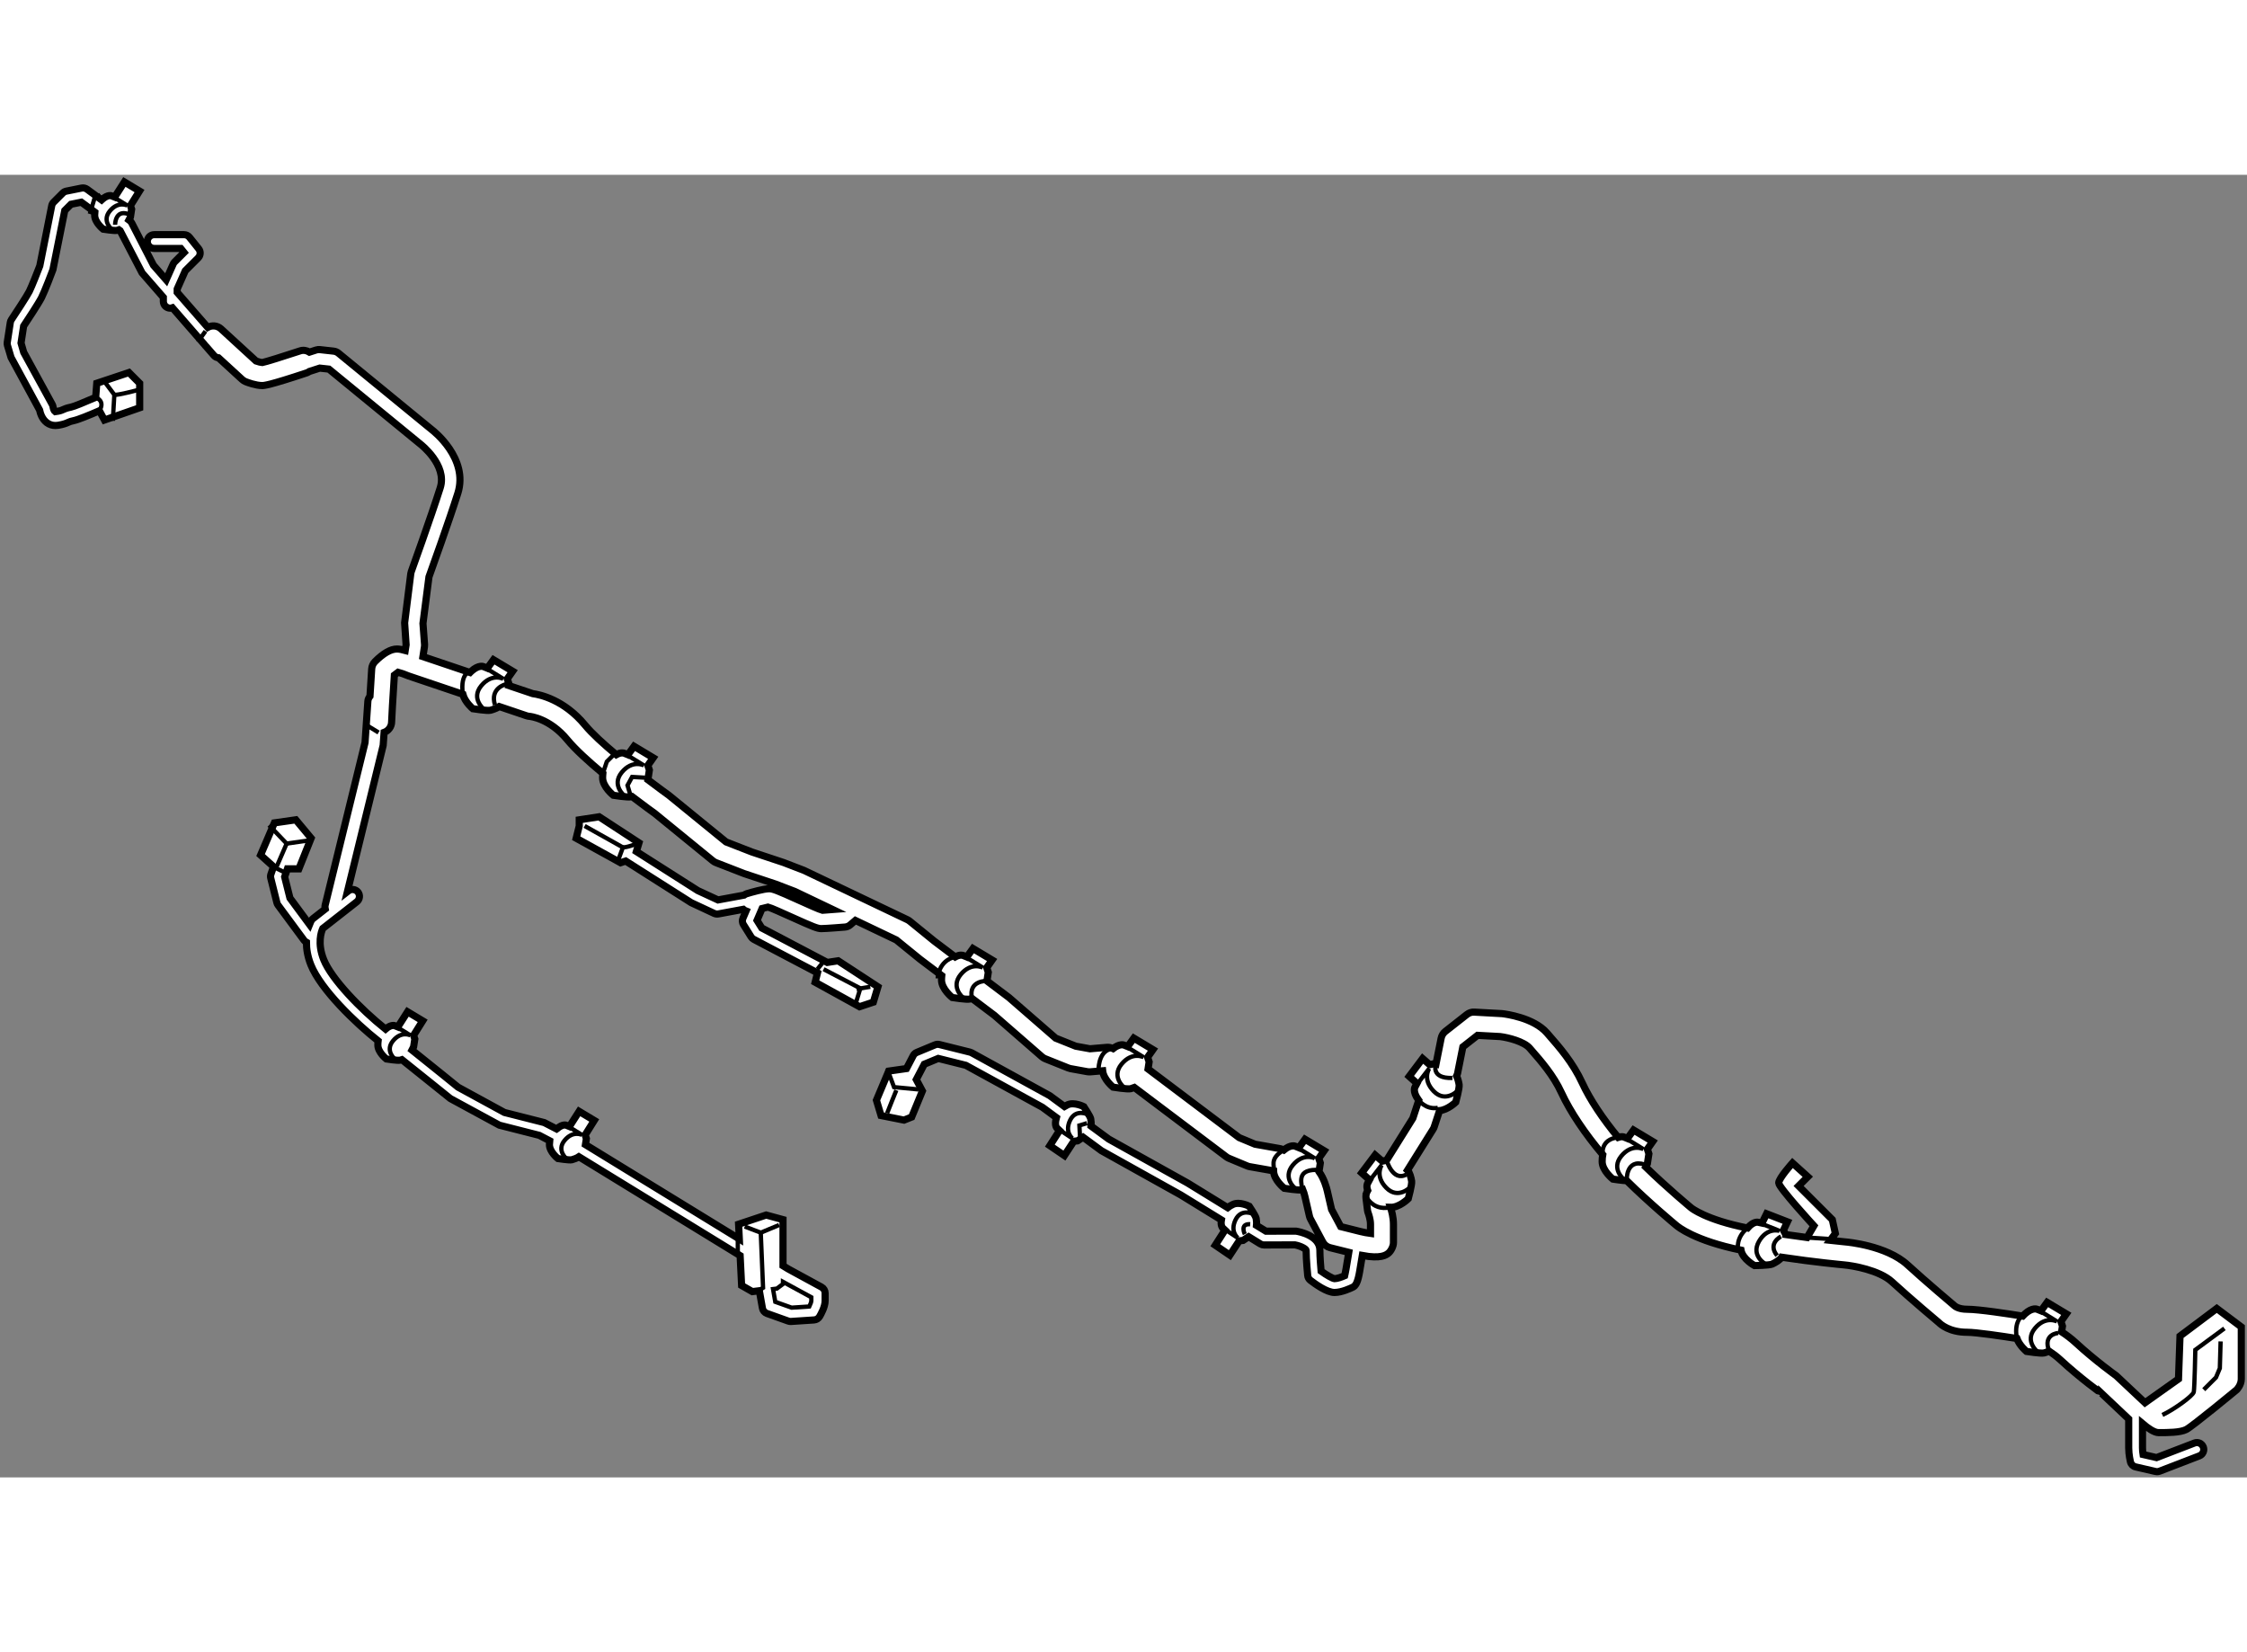 <?xml version="1.0" encoding="utf-8"?>
<!-- Generator: Adobe Illustrator 15.1.0, SVG Export Plug-In . SVG Version: 6.00 Build 0)  -->
<!DOCTYPE svg PUBLIC "-//W3C//DTD SVG 1.1//EN" "http://www.w3.org/Graphics/SVG/1.1/DTD/svg11.dtd">
<svg version="1.1" xmlns="http://www.w3.org/2000/svg" xmlns:xlink="http://www.w3.org/1999/xlink" x="0px" y="0px" width="244.8px"
	 height="180px" viewBox="6.444 74.429 157.079 91.059" enable-background="new 0 0 244.8 180" xml:space="preserve">
	
<rect x="6.444" y="74.429" width="157.079" height="91.059" fill="#808080" stroke="none"/>
	
<g><path fill="#FFFFFF" stroke="#000000" stroke-width="0.5" d="M161.41,153.68l-2.57,1.928l-0.106,2.999l-2.343,1.662l-2.01-1.889
			c-0.014-0.01-1.474-1.056-2.813-2.291c-0.336-0.311-0.677-0.563-1.007-0.78l0.061-0.396l-0.106-0.322l0.375-0.535l-1.339-0.803
			l-0.429,0.589l-0.268-0.107c0,0-0.321-0.16-0.856,0.321c-0.063,0.058-0.103,0.104-0.155,0.157
			c-0.925-0.149-3.063-0.479-3.888-0.479c-0.582,0-0.838-0.207-0.875-0.24c-0.02-0.016-2.035-1.714-3.293-2.868
			c-1.471-1.348-4.216-1.59-4.325-1.599c-0.012-0.002-0.426-0.04-1.076-0.112l0.36-0.481l-0.214-0.964l-2.356-2.355l0.643-0.643
			l-1.07-0.964c0,0-0.964,1.071-0.964,1.393s2.463,2.998,2.463,2.998l-0.482,0.82c-0.465-0.061-0.965-0.129-1.489-0.207v-0.001
			l-0.16-0.299l0.278-0.591l-1.456-0.564l-0.321,0.653l-0.282-0.06c0,0-0.316-0.078-0.732,0.405c-2.91-0.576-3.92-1.396-3.945-1.418
			c-0.02-0.017-1.664-1.383-3.171-2.848c0.063-0.125,0.116-0.229,0.116-0.229l0.107-0.696l-0.107-0.321l0.375-0.535l-1.339-0.803
			l-0.429,0.589l-0.268-0.107c0,0-0.145-0.051-0.383,0.03c-1.071-1.292-1.973-2.646-2.502-3.793
			c-0.663-1.439-1.617-2.527-2.384-3.402l-0.097-0.111c-0.926-1.057-2.862-1.313-3.129-1.343l-1.928-0.106
			c-0.197-0.019-0.388,0.05-0.541,0.171l-1.499,1.177c-0.15,0.118-0.253,0.286-0.291,0.473l-0.362,1.81l-0.11-0.029l-0.331,0.073
			l-0.493-0.43l-0.939,1.247l0.541,0.488l-0.134,0.255c0,0-0.194,0.302,0.229,0.886c0.012,0.017,0.022,0.024,0.034,0.041
			l-0.414,1.258l-1.833,2.933l-0.309,0.068l-0.493-0.429l-0.939,1.246l0.541,0.488l-0.135,0.255c0,0-0.103,0.167,0.012,0.489
			l-0.004,0.007c-0.098,0.156-0.139,0.341-0.116,0.525l0.107,0.855c0.008,0.069,0.026,0.136,0.051,0.198
			c0.033,0.083,0.157,0.457,0.157,0.773v0.643c-0.219-0.029-0.481-0.078-0.715-0.137l-1.367-0.342l-0.639-1.197l-0.296-1.282
			c-0.05-0.227-0.224-0.868-0.583-1.364l0.093-0.604l-0.107-0.321l0.375-0.535l-1.339-0.803l-0.428,0.589l-0.268-0.107
			c0,0-0.297-0.129-0.787,0.272c-0.026-0.013-0.06-0.028-0.078-0.037c-0.064-0.03-0.131-0.051-0.201-0.063l-1.733-0.307
			l-1.109-0.461l-6.368-4.8l0.076-0.495l-0.107-0.321l0.375-0.535l-1.339-0.804l-0.428,0.589l-0.268-0.106
			c0,0-0.286-0.118-0.755,0.249l-0.033-0.015c-0.127-0.06-0.267-0.082-0.403-0.072l-1.179,0.1l-0.993-0.181l-1.405-0.563
			l-3.261-2.837l-1.541-1.163l0.093-0.605l-0.107-0.321l0.375-0.535l-1.338-0.804l-0.428,0.59l-0.268-0.107
			c0,0-0.204-0.087-0.549,0.104l-1.46-1.103l-1.713-1.393c-0.049-0.04-0.104-0.074-0.16-0.103l-7.233-3.449l-1.427-0.549
			l-2.212-0.735l-1.81-0.705l-4.011-3.271c-0.016-0.011-0.625-0.447-1.455-1.077l0.104-0.678l-0.107-0.321l0.375-0.535l-1.338-0.804
			l-0.428,0.589l-0.268-0.107c0,0-0.203-0.087-0.548,0.104c-0.877-0.733-1.699-1.479-2.178-2.061
			c-1.48-1.796-3.183-2.143-3.657-2.205l-1.697-0.572l0.021-0.139l-0.107-0.321l0.375-0.535l-1.339-0.803l-0.428,0.589l-0.268-0.107
			c0,0-0.321-0.16-0.857,0.321c-0.036,0.032-0.055,0.058-0.087,0.089l-3.294-1.111l0.108-0.7c0.007-0.047,0.009-0.095,0.006-0.141
			l-0.111-1.481l0.419-3.25c0.188-0.521,1.426-3.971,2.019-5.848c0.77-2.438-1.724-4.372-1.812-4.438l-6.532-5.354
			c-0.096-0.079-0.213-0.128-0.336-0.142l-0.963-0.107c-0.09-0.009-0.181-0.002-0.268,0.028l-0.46,0.148
			c-0.195-0.121-0.434-0.166-0.667-0.085c-1.098,0.365-2.44,0.782-2.637,0.814c-0.071-0.001-0.258-0.05-0.431-0.109l-2.453-2.25
			c-0.261-0.237-0.632-0.263-0.925-0.103l-2.135-2.444V82.41l0.564-1.271l0.9-0.899c0.174-0.175,0.189-0.451,0.036-0.643
			l-0.643-0.803c-0.092-0.114-0.23-0.181-0.376-0.181h-2.088c-0.266,0-0.482,0.216-0.482,0.482s0.216,0.482,0.482,0.482h1.856
			l0.229,0.285l-0.659,0.659c-0.042,0.043-0.076,0.092-0.1,0.146l-0.49,1.101l-0.89-1.019l-1.519-2.953
			c-0.034-0.066-0.083-0.123-0.143-0.168l-0.052-0.039c0.058-0.111,0.105-0.206,0.105-0.206l0.084-0.55l-0.084-0.254l0.634-1.015
			l-1.057-0.635l-0.677,1.057l-0.211-0.084c0,0-0.253-0.126-0.676,0.254c-0.012,0.011-0.018,0.019-0.029,0.029l-1.015-0.746
			c-0.109-0.079-0.248-0.11-0.38-0.084l-1.071,0.215c-0.093,0.019-0.179,0.065-0.246,0.131l-0.643,0.643
			c-0.067,0.068-0.113,0.153-0.132,0.248l-0.834,4.204c-0.146,0.382-0.563,1.444-0.731,1.778c-0.164,0.329-0.962,1.542-1.255,1.982
			c-0.039,0.06-0.064,0.124-0.075,0.194l-0.214,1.394c-0.011,0.067-0.006,0.138,0.013,0.204l0.253,0.848l1.997,3.678
			c0.041,0.204,0.163,0.628,0.507,0.885c0.175,0.129,0.378,0.195,0.597,0.195c0.061,0,0.124-0.005,0.187-0.015
			c0.377-0.063,0.543-0.129,0.722-0.21c0.099-0.044,0.171-0.076,0.364-0.114c0.303-0.061,1.079-0.378,1.802-0.691l0.353,0.647
			l2.463-0.857v-1.713l-0.75-0.75l-2.249,0.75l-0.076,0.984c-0.78,0.339-1.52,0.643-1.732,0.685
			c-0.301,0.06-0.451,0.128-0.571,0.182c-0.111,0.05-0.2,0.09-0.533,0.134c-0.062-0.045-0.127-0.213-0.144-0.331
			c-0.007-0.059-0.026-0.116-0.055-0.169L8.1,86.835l-0.185-0.649l0.181-1.184c0.244-0.367,1.058-1.6,1.256-1.996
			c0.222-0.444,0.747-1.806,0.791-1.942l0.829-4.14l0.436-0.436l0.72-0.144l0.948,0.697c-0.005,0.068-0.013,0.133-0.013,0.215
			c0,0.507,0.592,0.973,0.592,0.973s0.803,0.127,0.973,0.084c0.036-0.009,0.081-0.023,0.127-0.039l0.089,0.065l1.531,2.946
			l1.488,1.71v0.276c0,0.267,0.216,0.482,0.482,0.482c0.054,0,0.104-0.015,0.152-0.031l2.259,2.596
			c0.018,0.02,0.025,0.044,0.045,0.062l0.044,0.041l0.563,0.647c0.083,0.094,0.196,0.141,0.311,0.154l1.652,1.515
			c0.071,0.064,0.155,0.117,0.245,0.154c0.16,0.063,0.713,0.27,1.154,0.27c0.124,0,0.452,0,3.145-0.897
			c0.058-0.019,0.102-0.057,0.151-0.086l0.732-0.236l0.638,0.07l6.402,5.248c0.019,0.015,1.884,1.458,1.383,3.044
			c-0.631,1.998-2.013,5.827-2.026,5.864c-0.016,0.044-0.027,0.09-0.033,0.136l-0.432,3.444l0.103,1.536l-0.062,0.396
			c-0.204-0.056-0.408-0.101-0.578-0.101c-0.434,0-0.949,0.295-1.532,0.878c-0.138,0.138-0.221,0.322-0.233,0.517
			c-0.018,0.276-0.071,1.102-0.12,1.905c-0.079,0.099-0.138,0.214-0.147,0.35l-0.198,2.891l-2.785,11.351
			c-0.024,0.098-0.019,0.193,0.001,0.286l-0.851,0.666c-0.046,0.036-0.086,0.08-0.116,0.131c-0.008,0.014-0.065,0.115-0.131,0.283
			l-1.368-1.851l-0.37-1.481l0.194-0.558h0.802l0.856-2.143l-1.071-1.285l-1.499,0.215l-0.964,2.249l0.906,0.815l-0.183,0.525
			c-0.031,0.088-0.035,0.185-0.012,0.275l0.428,1.713c0.015,0.062,0.042,0.119,0.08,0.169l1.821,2.464
			c0.045,0.061,0.103,0.104,0.165,0.138c0,0.451,0.073,0.979,0.311,1.575c0.691,1.726,3.125,4.066,4.7,5.316
			c-0.011,0.088-0.017,0.181-0.017,0.292c0,0.508,0.592,0.973,0.592,0.973s0.804,0.127,0.973,0.085
			c0.032-0.008,0.074-0.021,0.116-0.035c1.582,1.259,3.329,2.678,3.384,2.716l3.43,1.863l2.789,0.71l0.727,0.38
			c-0.009,0.082-0.016,0.167-0.016,0.27c0,0.508,0.592,0.973,0.592,0.973s0.803,0.127,0.973,0.085
			c0.13-0.033,0.357-0.115,0.495-0.209l11.27,6.91l0.104,2.088l0.75,0.428l0.489-0.061l0.215,1.215
			c0.03,0.171,0.149,0.312,0.312,0.371l1.499,0.535c0.053,0.018,0.107,0.027,0.163,0.027c0.011,0,0.021,0,0.032-0.001l1.606-0.106
			c0.158-0.01,0.3-0.098,0.382-0.233c0.091-0.152,0.39-0.683,0.39-1.104v-0.536c0-0.177-0.097-0.339-0.251-0.423l-2.335-1.272
			l-0.358-0.22v-3.225l-1.178-0.321l-1.927,0.643l0.051,1.031l-10.757-6.595l0.065-0.422l-0.084-0.254l0.634-1.015l-1.057-0.635
			l-0.677,1.058l-0.211-0.085c0,0-0.253-0.127-0.676,0.254c-0.002,0.002-0.003,0.004-0.006,0.006l-0.868-0.449l-2.781-0.706
			l-3.247-1.771c0,0-1.663-1.354-3.218-2.593c0.062-0.119,0.113-0.222,0.113-0.222l0.085-0.55l-0.085-0.254l0.635-1.015
			l-1.057-0.634l-0.677,1.057l-0.211-0.084c0,0-0.246-0.115-0.653,0.236c-1.739-1.393-3.775-3.491-4.319-4.852
			c-0.459-1.146-0.172-1.952-0.067-2.182l2.379-1.864c0.209-0.163,0.247-0.467,0.083-0.676c-0.165-0.209-0.468-0.247-0.677-0.082
			l-0.063,0.049l2.5-10.226l0.065-0.906c0.305-0.113,0.525-0.4,0.526-0.745c0-0.187,0.096-1.765,0.192-3.267
			c0.095-0.08,0.189-0.152,0.257-0.196c0.162,0.04,0.457,0.144,0.74,0.262l3.792,1.28c0.139,0.548,0.694,1.011,0.694,1.011
			s1.017,0.16,1.231,0.106c0.162-0.04,0.445-0.142,0.62-0.259l1.907,0.645c0.061,0.021,0.134,0.035,0.198,0.04
			c0.057,0.005,1.415,0.136,2.652,1.638c0.563,0.684,1.506,1.537,2.484,2.352c-0.008,0.093-0.018,0.184-0.018,0.297
			c0,0.643,0.75,1.231,0.75,1.231s1.018,0.161,1.231,0.107c0.02-0.005,0.047-0.015,0.07-0.021c0.88,0.671,1.536,1.141,1.591,1.179
			l4.069,3.319c0.065,0.053,0.138,0.096,0.216,0.126l1.965,0.764l2.214,0.737l1.335,0.512l2.65,1.265
			c-0.309,0.025-0.617,0.049-0.718,0.052c-0.192-0.045-1.065-0.439-1.643-0.7c-1.535-0.694-1.828-0.807-2.085-0.807
			c-0.375,0-1.228,0.243-1.577,0.349c-0.069,0.021-0.128,0.058-0.184,0.098l-1.817,0.336l-1.411-0.653l-4.296-2.734l0.183-0.607
			l-2.785-1.82l-1.392,0.214v0.429l-0.214,0.856l3.105,1.714l0.356-0.119l4.58,2.911l1.606,0.75
			c0.092,0.042,0.191,0.054,0.292,0.037l1.742-0.322c0.058,0.051,0.121,0.091,0.193,0.118l-0.216,0.504
			c-0.063,0.145-0.05,0.312,0.034,0.444l0.535,0.857c0.045,0.072,0.109,0.132,0.184,0.172l4.458,2.346l-0.164,0.654l3.105,1.713
			l0.964-0.321l0.321-1.07l-2.784-1.82l-0.757,0.116l-4.579-2.409l-0.333-0.533l0.354-0.827c0.212-0.056,0.377-0.097,0.409-0.103
			c0.192,0.045,1.065,0.439,1.643,0.7c1.535,0.693,1.828,0.807,2.085,0.807c0.332,0,1.66-0.109,1.66-0.109
			c0.135-0.011,0.262-0.063,0.364-0.151l0.364-0.312l2.855,1.363l1.662,1.35l1.519,1.146c-0.009,0.094-0.018,0.186-0.018,0.3
			c0,0.643,0.75,1.231,0.75,1.231s1.018,0.161,1.231,0.107c0.042-0.01,0.095-0.027,0.148-0.045l1.573,1.187l3.32,2.892
			c0.068,0.059,0.146,0.106,0.229,0.139l1.606,0.643c0.05,0.021,0.101,0.035,0.154,0.046l1.178,0.214
			c0.069,0.013,0.14,0.014,0.211,0.011l0.865-0.073c0.063,0.607,0.728,1.146,0.728,1.146s1.017,0.161,1.231,0.107
			c0.069-0.018,0.162-0.049,0.258-0.085l6.433,4.85c0.054,0.04,0.113,0.074,0.175,0.1l1.285,0.535
			c0.055,0.022,0.111,0.039,0.17,0.049l1.668,0.294c0.011,0.638,0.747,1.218,0.747,1.218s1.017,0.161,1.231,0.107
			c0.016-0.004,0.04-0.013,0.058-0.018c0.059,0.146,0.115,0.312,0.15,0.467l0.321,1.392c0.016,0.069,0.041,0.136,0.074,0.197
			l0.856,1.605c0.106,0.201,0.293,0.347,0.514,0.402l1.307,0.326l-0.195,1.171c-0.042,0.248-0.08,0.396-0.095,0.463
			c-0.21,0.092-0.525,0.206-0.708,0.206c-0.139-0.013-0.556-0.25-0.938-0.526c-0.03-0.339-0.085-1.012-0.085-1.455
			c0-1.016-1.412-1.302-1.66-1.34H94.94l-0.66-0.405c0.017-0.161,0-0.371-0.023-0.49c-0.032-0.172-0.484-0.849-0.484-0.849
			s-0.67-0.343-1.131-0.13c-0.162,0.074-0.277,0.147-0.378,0.229l-2.794-1.719l-5.517-3.073l-1.24-0.911
			c0.021-0.163,0.002-0.384-0.021-0.508c-0.033-0.171-0.484-0.848-0.484-0.848s-0.67-0.343-1.131-0.131
			c-0.087,0.04-0.155,0.079-0.222,0.119l-1.025-0.755l-5.461-2.999c-0.036-0.019-0.075-0.035-0.115-0.045l-2.142-0.534
			c-0.101-0.023-0.207-0.017-0.302,0.022l-1.285,0.534c-0.104,0.044-0.19,0.123-0.242,0.223l-0.471,0.902l-1.244,0.178l-0.856,2.034
			l0.321,1.071l1.606,0.321l0.536-0.214l0.75-1.821l-0.427-0.8l0.559-1.071l0.977-0.406l1.927,0.481l5.353,2.934l0.986,0.727
			c-0.002,0.008-0.005,0.012-0.008,0.02c-0.168,0.544,0.053,0.721,0.053,0.721l0.166,0.157l-0.677,1.057l1.019,0.694l0.656-1.001
			l0.266-0.029l0.383-0.253l1.277,0.939l5.551,3.096l2.842,1.748c-0.072,0.4,0.084,0.553,0.084,0.553l0.165,0.156l-0.677,1.057
			l1.019,0.695l0.656-1.001l0.266-0.029l0.391-0.259l0.823,0.506c0.076,0.047,0.163,0.071,0.252,0.071l2.161-0.007
			c0.417,0.077,0.783,0.293,0.783,0.383c0,0.658,0.105,1.716,0.11,1.76c0.013,0.132,0.079,0.251,0.184,0.333
			c0.329,0.256,1.152,0.852,1.688,0.852c0.516,0,1.162-0.31,1.286-0.372c0.047-0.022,0.089-0.055,0.126-0.091
			c0.092-0.093,0.229-0.3,0.348-1.011l0.185-1.111c1.299,0.244,1.666-0.037,1.812-0.151c0.195-0.152,0.365-0.497,0.365-0.744v-1.285
			c0-0.488-0.127-0.941-0.208-1.187c0.62,0.021,1.244-0.606,1.244-0.606s0.267-0.995,0.236-1.214
			c-0.03-0.216-0.143-0.648-0.289-0.778l1.786-2.857c0.034-0.054,0.062-0.112,0.082-0.174l0.372-1.132
			c0.581-0.052,1.132-0.592,1.132-0.592s0.267-0.994,0.236-1.213c-0.022-0.158-0.089-0.432-0.18-0.618
			c0.027-0.059,0.058-0.116,0.07-0.179l0.37-1.853l1.028-0.807l1.574,0.085c0.588,0.072,1.667,0.353,2.061,0.802l0.098,0.113
			c0.698,0.796,1.567,1.788,2.133,3.016c0.609,1.32,1.657,2.873,2.885,4.327c-0.026,0.138-0.041,0.289-0.041,0.477
			c0,0.643,0.75,1.231,0.75,1.231s0.595,0.093,0.971,0.113c1.597,1.575,3.379,3.054,3.444,3.107c0.124,0.11,1.293,1.08,4.542,1.745
			c0.113,0.63,0.946,1.081,0.946,1.081s1.03-0.015,1.231-0.104c0.197-0.087,0.571-0.308,0.663-0.482
			c2.318,0.348,4.221,0.523,4.332,0.533c0.639,0.053,2.491,0.369,3.379,1.184c1.282,1.176,3.261,2.842,3.295,2.867
			c0.11,0.11,0.726,0.663,1.959,0.663c0.617,0,2.419,0.266,3.482,0.434c0.18,0.5,0.668,0.905,0.668,0.905s1.017,0.16,1.231,0.106
			c0.093-0.023,0.228-0.069,0.358-0.125c0.257,0.171,0.521,0.367,0.783,0.608c1.396,1.29,2.872,2.351,2.885,2.351v-0.002l1.89,1.785
			v2.022c0,0.481,0.116,0.954,0.121,0.974c0.044,0.176,0.183,0.313,0.359,0.353l1.393,0.321c0.035,0.009,0.072,0.013,0.108,0.013
			c0.059,0,0.117-0.012,0.173-0.032l2.784-1.072c0.248-0.095,0.372-0.374,0.276-0.622c-0.096-0.249-0.374-0.374-0.623-0.276
			l-2.646,1.018l-0.943-0.217c-0.021-0.133-0.039-0.298-0.039-0.458v-1.701c0.384,0.324,0.823,0.63,1.124,0.63
			c0.643,0,1.499,0,1.928-0.214s3.534-2.784,3.534-2.784s0.321-0.321,0.321-0.749c0-0.429,0-3.642,0-3.642L161.41,153.68z"></path><path fill="none" stroke="#000000" stroke-width="0.3" d="M73.815,131.995c0,0-0.964-0.749-0.214-1.659
			c0.75-0.91,1.553-0.482,1.553-0.482l-1.392-0.856"></path><path fill="none" stroke="#000000" stroke-width="0.3" d="M85.059,138.26c0,0-0.964-0.749-0.214-1.66
			c0.75-0.91,1.553-0.481,1.553-0.481l-1.392-0.856"></path><path fill="none" stroke="#000000" stroke-width="0.3" d="M97.025,145.327c0,0-0.963-0.749-0.214-1.659s1.553-0.482,1.553-0.482
			l-1.392-0.856"></path><path fill="none" stroke="#000000" stroke-width="0.3" d="M105.026,145.204c0,0-0.847,0.879-1.673,0.038
			c-0.826-0.842-0.315-1.595-0.315-1.595l-0.999,1.294"></path><path fill="none" stroke="#000000" stroke-width="0.3" d="M108.346,138.457c0,0-0.847,0.88-1.673,0.039
			c-0.826-0.842-0.316-1.596-0.316-1.596l-0.998,1.295"></path><path fill="none" stroke="#000000" stroke-width="0.3" d="M50.123,117.86c0,0-0.964-0.75-0.214-1.66s1.553-0.481,1.553-0.481
			l-1.392-0.856"></path><path fill="none" stroke="#000000" stroke-width="0.3" d="M40.297,111.81c0,0-0.964-0.749-0.214-1.659
			c0.75-0.91,1.553-0.482,1.553-0.482l-1.392-0.856"></path><path fill="none" stroke="#000000" stroke-width="0.3" d="M34.086,136.282c0,0-0.761-0.593-0.169-1.312
			c0.592-0.719,1.226-0.38,1.226-0.38l-1.099-0.677"></path><path fill="none" stroke="#000000" stroke-width="0.3" d="M46.08,143.242c0,0-0.761-0.592-0.169-1.311
			c0.592-0.719,1.226-0.381,1.226-0.381l-1.1-0.677"></path><path fill="none" stroke="#000000" stroke-width="0.3" d="M14.29,78.271c0,0-0.761-0.592-0.169-1.311
			c0.592-0.719,1.226-0.381,1.226-0.381l-1.1-0.677"></path><path fill="none" stroke="#000000" stroke-width="0.3" d="M82.512,140.126c0,0-0.856-0.444-1.261,0.395s0.167,1.273,0.167,1.273
			l-1.075-0.716"></path><path fill="none" stroke="#000000" stroke-width="0.3" d="M94.077,147.086c0,0-0.856-0.443-1.262,0.396
			c-0.405,0.838,0.168,1.272,0.168,1.272l-1.075-0.715"></path><path fill="none" stroke="#000000" stroke-width="0.3" d="M119.995,144.685c0,0-0.964-0.749-0.214-1.659s1.553-0.482,1.553-0.482
			l-1.393-0.856"></path><path fill="none" stroke="#000000" stroke-width="0.3" d="M148.908,156.732c0,0-0.964-0.75-0.214-1.66
			c0.749-0.91,1.553-0.482,1.553-0.482l-1.393-0.856"></path><path fill="none" stroke="#000000" stroke-width="0.3" d="M129.896,150.595c0,0-1.077-0.575-0.493-1.6s1.448-0.738,1.448-0.738
			l-1.518-0.607"></path><path fill="none" stroke="#000000" stroke-width="0.3" d="M63.16,152.895v0.25c0,0.066-0.059,0.229-0.138,0.395l-1.24,0.082
			l-1.141-0.407l-0.158-0.893l0.267-0.033l0.429-0.321v-0.152L63.16,152.895z"></path><path fill="none" stroke="#000000" stroke-width="0.3" d="M118.483,142.924c0,0-0.19-1.069,1.075-1.207"></path><path fill="none" stroke="#000000" stroke-width="0.3" d="M127.946,149.558c0,0-0.189-0.811,0.655-1.503"></path><path fill="none" stroke="#000000" stroke-width="0.3" d="M120.163,144.745c0,0-0.087-1.56,1.251-1.131"></path><path fill="none" stroke="#000000" stroke-width="0.3" d="M130.944,148.647c0,0-0.964,0.481-0.268,1.338"></path><path fill="none" stroke="#000000" stroke-width="0.3" d="M132.765,148.718c0.536,0.036,2.089,0.144,2.089,0.144"></path><path fill="none" stroke="#000000" stroke-width="0.3" d="M147.998,154.055c0,0-0.826,0.331-0.561,1.719"></path><path fill="none" stroke="#000000" stroke-width="0.3" d="M150.327,155.394c0,0-1.103,0.071-0.632,1.267"></path><path fill="none" stroke="#000000" stroke-width="0.3" d="M157.608,161.122c0.804-0.374,2.142-1.338,2.195-1.605
			c0.054-0.269,0.107-2.945,0.107-2.945l2.034-1.499"></path><polyline fill="none" stroke="#000000" stroke-width="0.3" points="161.678,155.982 161.624,157.856 161.356,158.499 
			160.5,159.355 		"></polyline><path fill="none" stroke="#000000" stroke-width="0.3" d="M106.826,136.591c0,0-0.403,1.026,1.149,0.973"></path><path fill="none" stroke="#000000" stroke-width="0.3" d="M105.587,139.081c0,0,0.514,0.731,1.37,0.571"></path><path fill="none" stroke="#000000" stroke-width="0.3" d="M103.375,143.313c0,0,0.424,1.533,1.388,0.998"></path><path fill="none" stroke="#000000" stroke-width="0.3" d="M101.818,145.596c0,0,0.441,1.321,1.827,1.008"></path><path fill="none" stroke="#000000" stroke-width="0.3" d="M97.454,145.381c0.08-0.268-0.509-1.392,0.99-1.392"></path><path fill="none" stroke="#000000" stroke-width="0.3" d="M95.476,144.056c0.131-0.281-0.373-0.808,0.709-1.454"></path><path fill="none" stroke="#000000" stroke-width="0.3" d="M93.465,148.486c0,0-0.375-0.749,0.375-0.696"></path><polyline fill="none" stroke="#000000" stroke-width="0.3" points="81.954,141.848 81.9,140.884 82.436,140.723 		"></polyline><polyline fill="none" stroke="#000000" stroke-width="0.3" points="68.461,136.921 68.943,138.206 70.656,138.367 		"></polyline><path fill="none" stroke="#000000" stroke-width="0.3" d="M68.461,140.026c0.053-0.16,0.643-1.605,0.643-1.605"></path><path fill="none" stroke="#000000" stroke-width="0.3" d="M71.995,130.604c0,0,0.026-1.236,1.218-1.502"></path><path fill="none" stroke="#000000" stroke-width="0.3" d="M75.436,130.78c0,0-1.324-0.053-1.044,1.224"></path><path fill="none" stroke="#000000" stroke-width="0.3" d="M83.238,136.975c0-0.16,0.054-1.553,1.178-1.445"></path><path fill="none" stroke="#000000" stroke-width="0.3" d="M58.02,149.932c0-0.16,0-1.11,0-1.11"></path><polyline fill="none" stroke="#000000" stroke-width="0.3" points="58.502,147.951 59.626,148.379 59.787,152.234 59.358,152.502 
					"></polyline><line fill="none" stroke="#000000" stroke-width="0.3" x1="59.626" y1="148.379" x2="60.911" y2="147.844"></line><polyline fill="none" stroke="#000000" stroke-width="0.3" points="25.252,119.895 26.483,121.18 27.983,120.966 		"></polyline><path fill="none" stroke="#000000" stroke-width="0.3" d="M25.359,122.732c0.21,0.066,1.124,0.535,1.124,0.535"></path><line fill="none" stroke="#000000" stroke-width="0.3" x1="26.483" y1="121.18" x2="25.788" y2="122.786"></line><polyline fill="none" stroke="#000000" stroke-width="0.3" points="47.312,119.948 49.989,121.447 49.614,122.465 		"></polyline><path fill="none" stroke="#000000" stroke-width="0.3" d="M49.989,121.447c0.375,0,1.125-0.321,1.125-0.321"></path><line fill="none" stroke="#000000" stroke-width="0.3" x1="63.588" y1="129.961" x2="64.017" y2="129.426"></line><polyline fill="none" stroke="#000000" stroke-width="0.3" points="64.017,129.961 66.587,131.3 66.212,132.531 		"></polyline><path fill="none" stroke="#000000" stroke-width="0.3" d="M66.319,131.353c0.268-0.053,0.963-0.16,0.963-0.16"></path><polyline fill="none" stroke="#000000" stroke-width="0.3" points="50.551,117.914 50.31,117.11 50.631,116.521 51.542,116.575 		
			"></polyline><polyline fill="none" stroke="#000000" stroke-width="0.3" points="48.587,116.278 48.864,115.451 49.346,114.969 		"></polyline><path fill="none" stroke="#000000" stroke-width="0.3" d="M41.797,110.043c0,0-1.125,0.268-0.75,1.445"></path><path fill="none" stroke="#000000" stroke-width="0.3" d="M39.387,109.133c0,0-0.799,0.013-0.587,1.613"></path><line fill="none" stroke="#000000" stroke-width="0.3" x1="31.945" y1="112.827" x2="32.909" y2="113.416"></line><polyline fill="none" stroke="#000000" stroke-width="0.3" points="13.794,88.947 14.437,89.804 14.33,91.625 		"></polyline><path fill="none" stroke="#000000" stroke-width="0.3" d="M14.437,89.804c0.214,0.054,1.606-0.321,1.606-0.321"></path><path fill="none" stroke="#000000" stroke-width="0.3" d="M13.129,89.985c0,0,0.708,0.238,0.258,0.938"></path><path fill="none" stroke="#000000" stroke-width="0.3" d="M14.49,77.918c0,0,0-1.071,0.91-0.75"></path><line fill="none" stroke="#000000" stroke-width="0.3" x1="20.272" y1="86.109" x2="20.808" y2="85.36"></line><polyline fill="none" stroke="#000000" stroke-width="0.3" points="12.723,77.168 13.044,76.097 13.473,75.83 		"></polyline></g>


</svg>